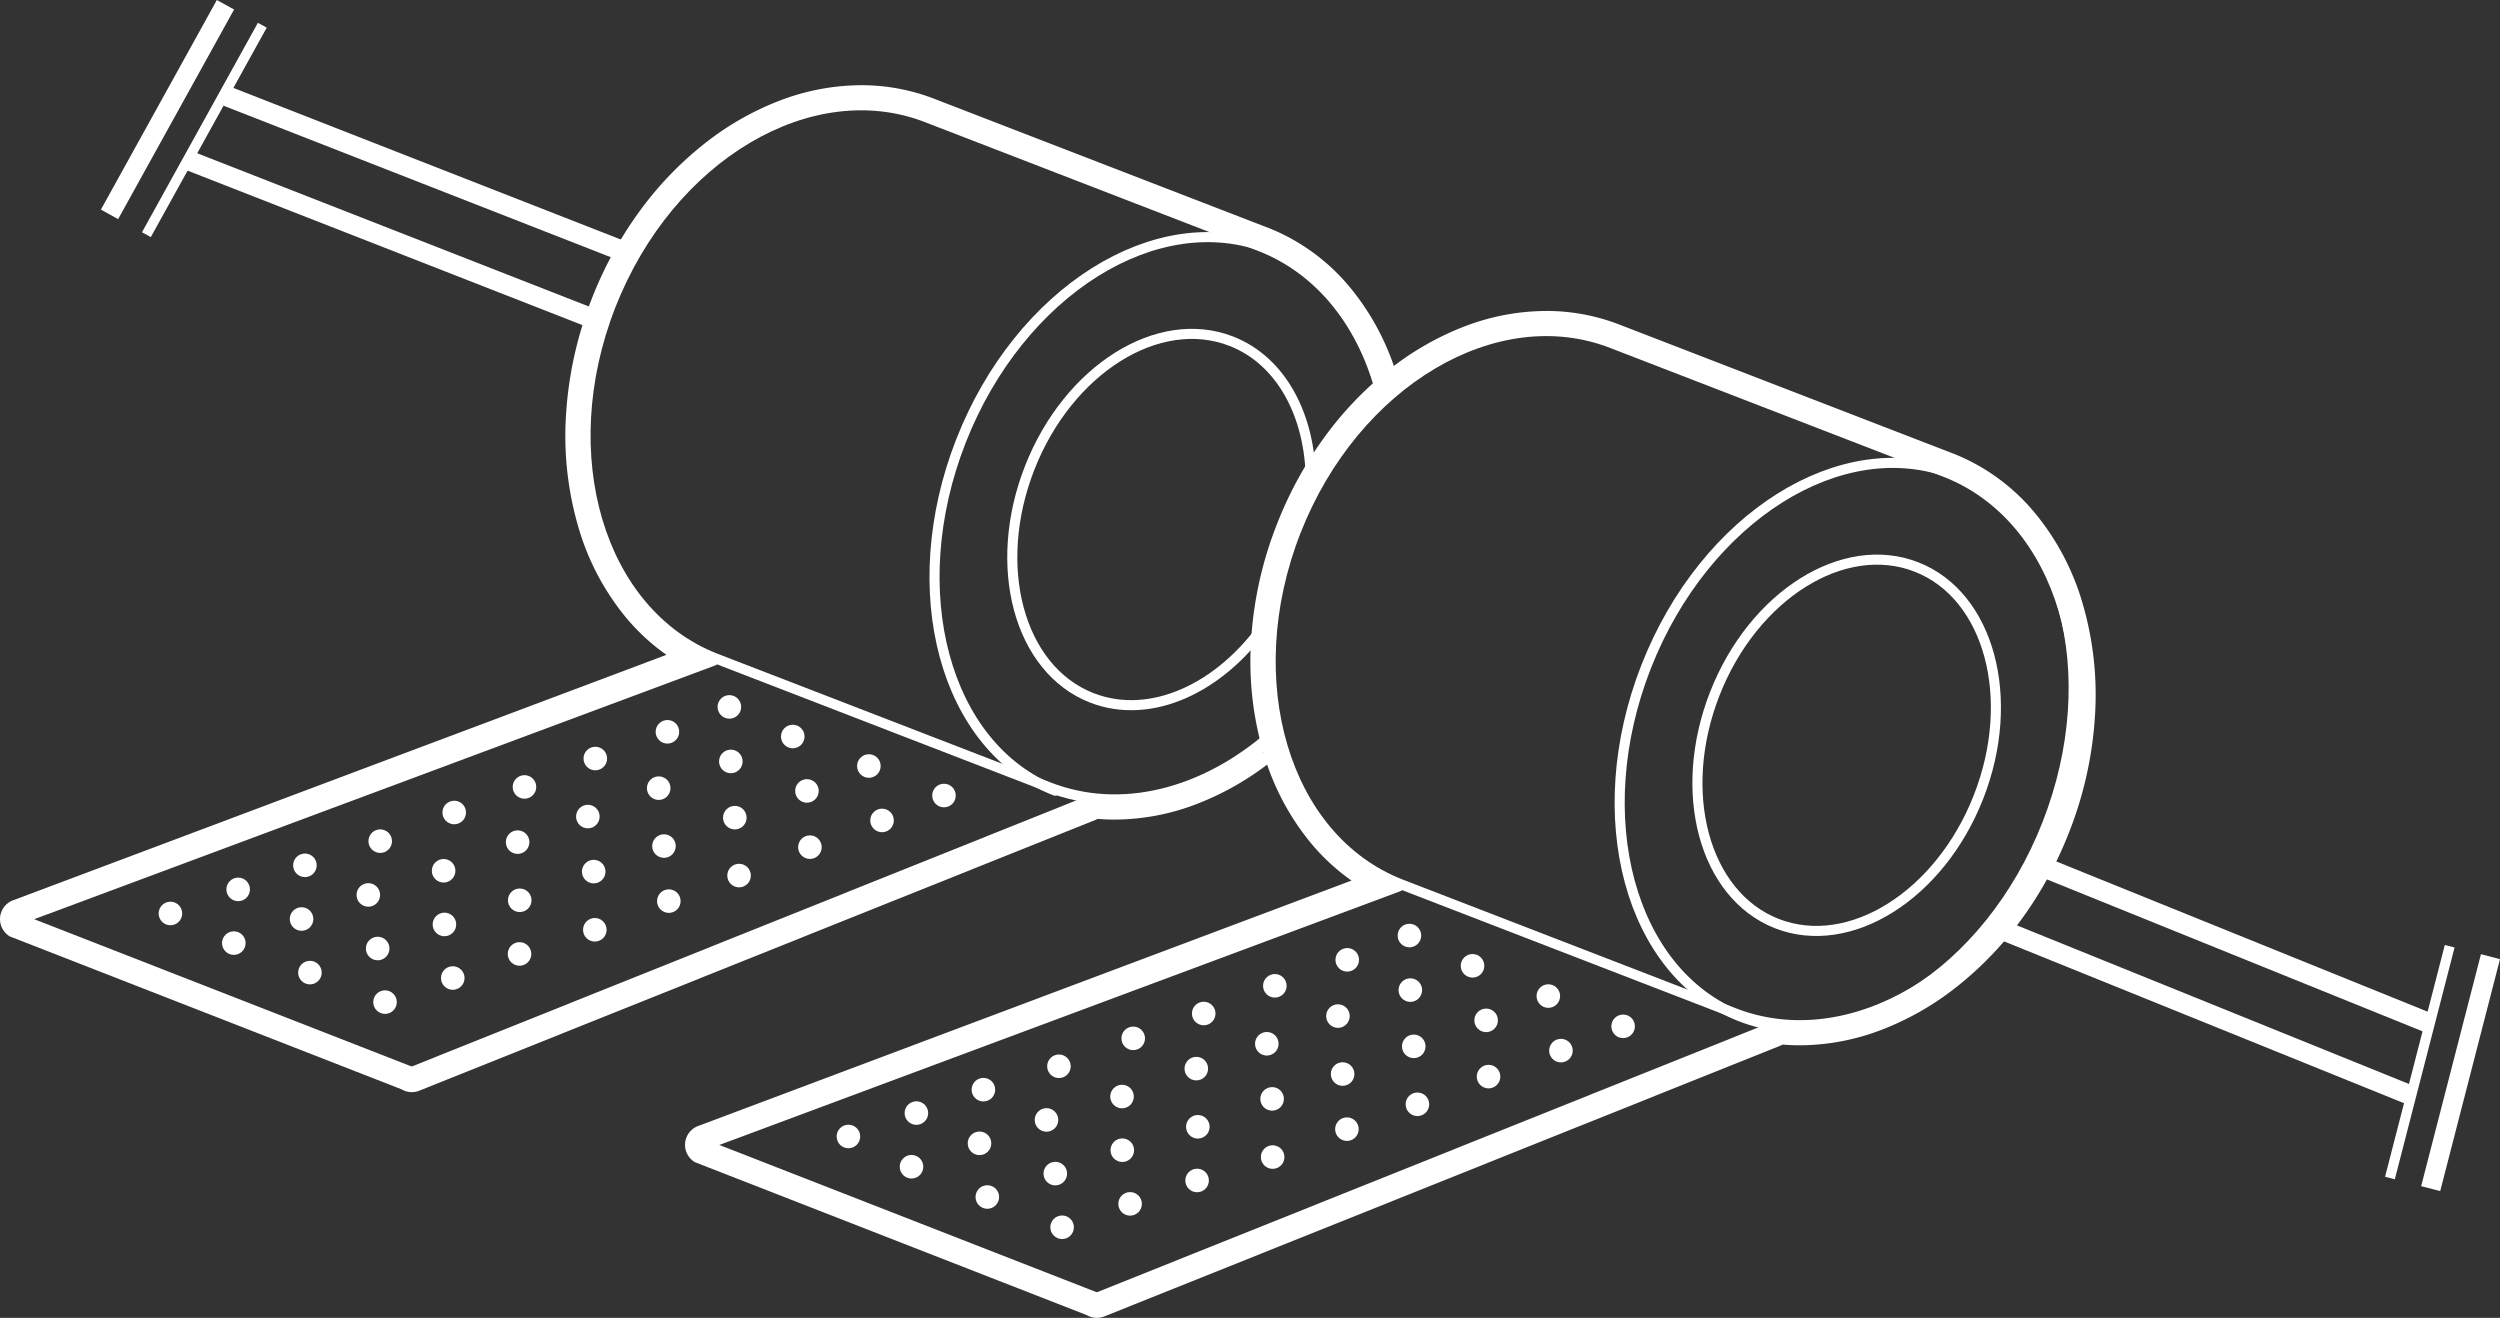 <svg xmlns="http://www.w3.org/2000/svg" width="248.224" height="130.849" viewBox="0 0 248.224 130.849">
  <rect x="0" y="0" width="248.224" height="130.849" fill="#333333" stroke="none"/>
  <g id="组_3298" data-name="组 3298" transform="translate(-1038.001 -1658)">
    <g id="组_1870" data-name="组 1870" transform="translate(36.061 1281.229)">
      <g id="组_1427" data-name="组 1427">
        <path id="路径_42-2" data-name="路径 42-2" d="M1072.786,442.37l-68.854,25.657,38.887,15.177" fill="none" stroke="#fff" stroke-linecap="round" stroke-linejoin="round" stroke-width="1"/>
        <path id="椭圆_5-2" data-name="椭圆 5-2" d="M1127.586,438.692c-4.486,6.44-11.434,9.645-17.256,7.363-7.23-2.834-9.985-13.056-6.153-22.832s12.8-15.4,20.028-12.57c4.971,1.948,7.826,7.388,7.88,13.775" fill="none" stroke="#fff" stroke-linecap="round" stroke-linejoin="round" stroke-width="1"/>
        <path id="椭圆_6-2" data-name="椭圆 6-2" d="M1106.716,455.279c-11-4.31-15.188-19.859-9.36-34.729s19.468-23.431,30.465-19.121" fill="none" stroke="#fff" stroke-linecap="round" stroke-linejoin="round" stroke-width="1"/>
        <path id="路径_43-2" data-name="路径 43-2" d="M1139.084,415.951c-1.732-6.834-5.907-12.327-12-14.716l-33.061-12.778c-11.556-4.529-25.634,3.816-31.444,18.641s-1.153,30.513,10.4,35.042l33.061,12.774c7.25,2.842,15.493.616,22.064-5.1" fill="none" stroke="#fff" stroke-linecap="round" stroke-linejoin="round" stroke-width="1"/>
        <line id="直线_2-2" data-name="直线 2-2" y1="26.914" x2="67.204" transform="translate(1042.82 456.29)" fill="none" stroke="#fff" stroke-linecap="round" stroke-linejoin="round" stroke-width="1"/>
        <g id="路径_44-2" data-name="路径 44-2">
          <path id="路径_1948" data-name="路径 1948" d="M1155.466,409.646c-9.885,0-20.124,7.781-24.863,19.873-5.811,14.824-1.153,30.512,10.4,35.042l1.077.416-1.268-.19-68.854,25.656,38.887,15.177,67.2-26.914s-.006-.123-.02-.334a18.22,18.22,0,0,0,2.62.186c9.883,0,20.122-7.772,24.861-19.864,5.81-14.824,1.152-30.512-10.4-35.042l-33.062-12.774a17.978,17.978,0,0,0-6.581-1.232m0-2h0a19.985,19.985,0,0,1,7.307,1.368l33.055,12.772h.009a20.147,20.147,0,0,1,8.119,5.879,24.981,24.981,0,0,1,4.784,9.078,32.186,32.186,0,0,1,1.22,10.968,37.733,37.733,0,0,1-2.585,11.713,38.176,38.176,0,0,1-4.743,8.657,34.035,34.035,0,0,1-6.383,6.65,28.363,28.363,0,0,1-7.5,4.294,22.827,22.827,0,0,1-8.1,1.533c-.565,0-1.131-.023-1.692-.07a1.307,1.307,0,0,1-.16.073l-67.2,26.914a2,2,0,0,1-1.767-.134l-38.887-15.177a2,2,0,0,1,.4-3.624l64.789-24.338a20.851,20.851,0,0,1-3.974-3.654,25.007,25.007,0,0,1-4.784-9.079,32.232,32.232,0,0,1-1.22-10.968,37.728,37.728,0,0,1,2.586-11.712,38.342,38.342,0,0,1,4.742-8.659,34.169,34.169,0,0,1,6.384-6.653,28.471,28.471,0,0,1,7.5-4.3,22.826,22.826,0,0,1,8.1-1.531Z" fill="#fff"/>
        </g>
        <path id="路径_42-2-2" data-name="路径 42-2-2" d="M1140.814,464.787l-68.855,25.656,38.887,15.177" fill="none" stroke="#fff" stroke-linecap="round" stroke-linejoin="round" stroke-width="1"/>
        <ellipse id="椭圆_5-2-2" data-name="椭圆 5-2-2" cx="19.012" cy="14.06" rx="19.012" ry="14.06" transform="translate(1165.267 463.341) rotate(-68.598)" fill="none" stroke="#fff" stroke-linecap="round" stroke-linejoin="round" stroke-width="1"/>
        <ellipse id="椭圆_6-2-2" data-name="椭圆 6-2-2" cx="28.919" cy="21.387" rx="28.919" ry="21.387" transform="translate(1154.831 469.891) rotate(-68.598)" fill="none" stroke="#fff" stroke-linecap="round" stroke-linejoin="round" stroke-width="1"/>
        <path id="路径_43-2-2" data-name="路径 43-2-2" d="M1195.108,423.652l-33.061-12.778c-11.555-4.529-25.633,3.816-31.444,18.641s-1.153,30.513,10.4,35.042l33.061,12.774c11.556,4.529,25.634-3.816,31.444-18.641S1206.665,428.181,1195.108,423.652Z" fill="none" stroke="#fff" stroke-linecap="round" stroke-linejoin="round" stroke-width="1"/>
        <line id="直线_2-2-2" data-name="直线 2-2-2" y1="26.914" x2="67.204" transform="translate(1110.847 478.707)" fill="none" stroke="#fff" stroke-linecap="round" stroke-linejoin="round" stroke-width="1"/>
        <path id="路径_1949" data-name="路径 1949" d="M1127.375,451.469l.164-1.182a23.729,23.729,0,0,1-14.916,5.855,18.516,18.516,0,0,1-2.619-.186c.013.211.019.334.019.334l-67.2,26.914-38.887-15.177,68.854-25.657s.46.07,1.269.19l-1.077-.416c-11.556-4.529-16.214-20.218-10.4-35.042,4.739-12.092,14.979-19.873,24.864-19.873a17.949,17.949,0,0,1,6.58,1.233l33.061,12.773c6.079,2.383,10.241,7.857,11.983,14.665l1.649-1.573a24.977,24.977,0,0,0-4.784-9.079,20.159,20.159,0,0,0-8.118-5.875h-.009L1094.752,386.6a19.961,19.961,0,0,0-7.307-1.369h0a22.812,22.812,0,0,0-8.1,1.535,28.456,28.456,0,0,0-7.5,4.3,34.139,34.139,0,0,0-6.383,6.653,38.243,38.243,0,0,0-4.743,8.658,37.79,37.79,0,0,0-2.586,11.712,32.237,32.237,0,0,0,1.22,10.969,25.011,25.011,0,0,0,4.784,9.078,20.792,20.792,0,0,0,3.974,3.654l-64.789,24.339a2,2,0,0,0-.4,3.623l38.886,15.177a1.994,1.994,0,0,0,1.768.134l67.2-26.913c.054-.022.108-.047.159-.073.561.046,1.127.07,1.692.07a22.828,22.828,0,0,0,8.1-1.533,28.435,28.435,0,0,0,7.5-4.294c.02-.016.039-.035.06-.051Z" fill="#fff"/>
      </g>
      <rect id="矩形_1049" data-name="矩形 1049" width="23.784" height="1.954" transform="matrix(0.484, -0.875, 0.875, 0.484, 1011.96, 397.582)" fill="#fff"/>
      <rect id="矩形_1050" data-name="矩形 1050" width="23.768" height="1" transform="translate(1016.038 399.83) rotate(-61.038)" fill="#fff"/>
      <rect id="矩形_1051" data-name="矩形 1051" width="44.055" height="1.954" transform="translate(1020.964 391.771) rotate(21.367)" fill="#fff"/>
      <rect id="矩形_1052" data-name="矩形 1052" width="42.437" height="2" transform="translate(1024.262 385.169) rotate(21.367)" fill="#fff"/>
      <rect id="矩形_1053" data-name="矩形 1053" width="23.784" height="1.954" transform="translate(1242.335 494.545) rotate(-75.545)" fill="#fff"/>
      <rect id="矩形_1054" data-name="矩形 1054" width="23.768" height="1" transform="translate(1238.751 493.613) rotate(-75.545)" fill="#fff"/>
      <rect id="矩形_1055" data-name="矩形 1055" width="44.055" height="1.954" transform="matrix(-0.927, -0.375, 0.375, -0.927, 1240.947, 486.434)" fill="#fff"/>
      <rect id="矩形_1056" data-name="矩形 1056" width="42.437" height="2" transform="matrix(-0.927, -0.375, 0.375, -0.927, 1243.071, 479.416)" fill="#fff"/>
      <g id="组_1841" data-name="组 1841">
        <circle id="椭圆_3754" data-name="椭圆 3754" cx="1.17" cy="1.17" r="1.17" transform="translate(1085.009 488.441)" fill="#fff"/>
        <circle id="椭圆_3755" data-name="椭圆 3755" cx="1.17" cy="1.17" r="1.17" transform="translate(1091.759 486.118)" fill="#fff"/>
        <circle id="椭圆_3756" data-name="椭圆 3756" cx="1.17" cy="1.17" r="1.17" transform="translate(1098.412 483.794)" fill="#fff"/>
        <circle id="椭圆_3757" data-name="椭圆 3757" cx="1.17" cy="1.17" r="1.17" transform="translate(1105.912 481.471)" fill="#fff"/>
        <circle id="椭圆_3758" data-name="椭圆 3758" cx="1.17" cy="1.17" r="1.17" transform="translate(1113.287 478.699)" fill="#fff"/>
        <circle id="椭圆_3759" data-name="椭圆 3759" cx="1.17" cy="1.17" r="1.17" transform="translate(1120.287 476.232)" fill="#fff"/>
        <circle id="椭圆_3760" data-name="椭圆 3760" cx="1.17" cy="1.17" r="1.17" transform="translate(1127.349 473.482)" fill="#fff"/>
        <circle id="椭圆_3761" data-name="椭圆 3761" cx="1.17" cy="1.17" r="1.17" transform="translate(1134.537 470.902)" fill="#fff"/>
        <circle id="椭圆_3762" data-name="椭圆 3762" cx="1.17" cy="1.17" r="1.17" transform="translate(1140.711 468.491)" fill="#fff"/>
        <circle id="椭圆_3763" data-name="椭圆 3763" cx="1.17" cy="1.17" r="1.17" transform="translate(1091.274 491.446)" fill="#fff"/>
        <circle id="椭圆_3764" data-name="椭圆 3764" cx="1.17" cy="1.17" r="1.17" transform="translate(1098.024 489.122)" fill="#fff"/>
        <circle id="椭圆_3765" data-name="椭圆 3765" cx="1.17" cy="1.17" r="1.17" transform="translate(1104.676 486.799)" fill="#fff"/>
        <circle id="椭圆_3766" data-name="椭圆 3766" cx="1.17" cy="1.17" r="1.17" transform="translate(1112.176 484.476)" fill="#fff"/>
        <circle id="椭圆_3767" data-name="椭圆 3767" cx="1.17" cy="1.17" r="1.17" transform="translate(1119.551 481.704)" fill="#fff"/>
        <circle id="椭圆_3768" data-name="椭圆 3768" cx="1.17" cy="1.17" r="1.17" transform="translate(1126.551 479.237)" fill="#fff"/>
        <circle id="椭圆_3769" data-name="椭圆 3769" cx="1.17" cy="1.17" r="1.17" transform="translate(1133.614 476.487)" fill="#fff"/>
        <circle id="椭圆_3770" data-name="椭圆 3770" cx="1.17" cy="1.17" r="1.17" transform="translate(1140.801 473.907)" fill="#fff"/>
        <circle id="椭圆_3771" data-name="椭圆 3771" cx="1.17" cy="1.17" r="1.17" transform="translate(1146.976 471.496)" fill="#fff"/>
        <circle id="椭圆_3772" data-name="椭圆 3772" cx="1.17" cy="1.17" r="1.17" transform="translate(1098.801 494.451)" fill="#fff"/>
        <circle id="椭圆_3773" data-name="椭圆 3773" cx="1.17" cy="1.17" r="1.17" transform="translate(1105.551 492.127)" fill="#fff"/>
        <circle id="椭圆_3774" data-name="椭圆 3774" cx="1.17" cy="1.17" r="1.17" transform="translate(1112.203 489.804)" fill="#fff"/>
        <circle id="椭圆_3775" data-name="椭圆 3775" cx="1.17" cy="1.17" r="1.17" transform="translate(1119.703 487.48)" fill="#fff"/>
        <circle id="椭圆_3776" data-name="椭圆 3776" cx="1.17" cy="1.17" r="1.17" transform="translate(1127.078 484.709)" fill="#fff"/>
        <circle id="椭圆_3777" data-name="椭圆 3777" cx="1.17" cy="1.17" r="1.17" transform="translate(1134.078 482.242)" fill="#fff"/>
        <circle id="椭圆_3778" data-name="椭圆 3778" cx="1.17" cy="1.17" r="1.17" transform="translate(1141.141 479.492)" fill="#fff"/>
        <circle id="椭圆_3779" data-name="椭圆 3779" cx="1.17" cy="1.17" r="1.17" transform="translate(1148.328 476.911)" fill="#fff"/>
        <circle id="椭圆_3780" data-name="椭圆 3780" cx="1.17" cy="1.17" r="1.17" transform="translate(1154.503 474.5)" fill="#fff"/>
        <circle id="椭圆_3781" data-name="椭圆 3781" cx="1.17" cy="1.17" r="1.17" transform="translate(1106.227 497.455)" fill="#fff"/>
        <circle id="椭圆_3782" data-name="椭圆 3782" cx="1.17" cy="1.17" r="1.17" transform="translate(1112.977 495.132)" fill="#fff"/>
        <circle id="椭圆_3783" data-name="椭圆 3783" cx="1.17" cy="1.17" r="1.17" transform="translate(1119.63 492.809)" fill="#fff"/>
        <circle id="椭圆_3784" data-name="椭圆 3784" cx="1.17" cy="1.17" r="1.17" transform="translate(1127.13 490.485)" fill="#fff"/>
        <circle id="椭圆_3785" data-name="椭圆 3785" cx="1.17" cy="1.17" r="1.17" transform="translate(1134.505 487.714)" fill="#fff"/>
        <circle id="椭圆_3786" data-name="椭圆 3786" cx="1.17" cy="1.17" r="1.17" transform="translate(1141.505 485.246)" fill="#fff"/>
        <circle id="椭圆_3787" data-name="椭圆 3787" cx="1.17" cy="1.17" r="1.17" transform="translate(1148.567 482.496)" fill="#fff"/>
        <circle id="椭圆_3788" data-name="椭圆 3788" cx="1.17" cy="1.17" r="1.17" transform="translate(1155.755 479.916)" fill="#fff"/>
        <circle id="椭圆_3789" data-name="椭圆 3789" cx="1.17" cy="1.17" r="1.17" transform="translate(1161.929 477.505)" fill="#fff"/>
      </g>
      <g id="组_1842" data-name="组 1842">
        <circle id="椭圆_3790" data-name="椭圆 3790" cx="1.17" cy="1.17" r="1.17" transform="translate(1017.691 466.3)" fill="#fff"/>
        <circle id="椭圆_3791" data-name="椭圆 3791" cx="1.17" cy="1.17" r="1.17" transform="translate(1024.418 463.908)" fill="#fff"/>
        <circle id="椭圆_3792" data-name="椭圆 3792" cx="1.17" cy="1.17" r="1.17" transform="translate(1031.046 461.518)" fill="#fff"/>
        <circle id="椭圆_3793" data-name="椭圆 3793" cx="1.17" cy="1.17" r="1.17" transform="translate(1038.522 459.119)" fill="#fff"/>
        <circle id="椭圆_3794" data-name="椭圆 3794" cx="1.17" cy="1.17" r="1.17" transform="translate(1045.869 456.273)" fill="#fff"/>
        <circle id="椭圆_3795" data-name="椭圆 3795" cx="1.17" cy="1.17" r="1.17" transform="translate(1052.844 453.736)" fill="#fff"/>
        <circle id="椭圆_3796" data-name="椭圆 3796" cx="1.17" cy="1.17" r="1.17" transform="translate(1059.878 450.915)" fill="#fff"/>
        <circle id="椭圆_3797" data-name="椭圆 3797" cx="1.17" cy="1.17" r="1.17" transform="translate(1067.039 448.262)" fill="#fff"/>
        <circle id="椭圆_3798" data-name="椭圆 3798" cx="1.17" cy="1.17" r="1.17" transform="translate(1073.189 445.789)" fill="#fff"/>
        <circle id="椭圆_3799" data-name="椭圆 3799" cx="1.17" cy="1.17" r="1.17" transform="translate(1023.986 469.241)" fill="#fff"/>
        <circle id="椭圆_3800" data-name="椭圆 3800" cx="1.17" cy="1.17" r="1.17" transform="translate(1030.712 466.85)" fill="#fff"/>
        <circle id="椭圆_3801" data-name="椭圆 3801" cx="1.17" cy="1.17" r="1.17" transform="translate(1037.341 464.459)" fill="#fff"/>
        <circle id="椭圆_3802" data-name="椭圆 3802" cx="1.17" cy="1.17" r="1.17" transform="translate(1044.817 462.06)" fill="#fff"/>
        <circle id="椭圆_3803" data-name="椭圆 3803" cx="1.17" cy="1.17" r="1.17" transform="translate(1052.164 459.215)" fill="#fff"/>
        <circle id="椭圆_3804" data-name="椭圆 3804" cx="1.17" cy="1.17" r="1.17" transform="translate(1059.138 456.677)" fill="#fff"/>
        <circle id="椭圆_3805" data-name="椭圆 3805" cx="1.17" cy="1.17" r="1.17" transform="translate(1066.173 453.856)" fill="#fff"/>
        <circle id="椭圆_3806" data-name="椭圆 3806" cx="1.17" cy="1.17" r="1.17" transform="translate(1073.334 451.203)" fill="#fff"/>
        <circle id="椭圆_3807" data-name="椭圆 3807" cx="1.17" cy="1.17" r="1.17" transform="translate(1079.484 448.73)" fill="#fff"/>
        <circle id="椭圆_3808" data-name="椭圆 3808" cx="1.17" cy="1.17" r="1.17" transform="translate(1031.543 472.17)" fill="#fff"/>
        <circle id="椭圆_3809" data-name="椭圆 3809" cx="1.17" cy="1.17" r="1.17" transform="translate(1038.269 469.779)" fill="#fff"/>
        <circle id="椭圆_3810" data-name="椭圆 3810" cx="1.17" cy="1.17" r="1.17" transform="translate(1044.898 467.388)" fill="#fff"/>
        <circle id="椭圆_3811" data-name="椭圆 3811" cx="1.17" cy="1.17" r="1.17" transform="translate(1052.374 464.989)" fill="#fff"/>
        <circle id="椭圆_3812" data-name="椭圆 3812" cx="1.17" cy="1.17" r="1.17" transform="translate(1059.72 462.143)" fill="#fff"/>
        <circle id="椭圆_3813" data-name="椭圆 3813" cx="1.17" cy="1.17" r="1.17" transform="translate(1066.695 459.606)" fill="#fff"/>
        <circle id="椭圆_3814" data-name="椭圆 3814" cx="1.17" cy="1.17" r="1.17" transform="translate(1073.73 456.785)" fill="#fff"/>
        <circle id="椭圆_3815" data-name="椭圆 3815" cx="1.17" cy="1.17" r="1.17" transform="translate(1080.891 454.132)" fill="#fff"/>
        <circle id="椭圆_3816" data-name="椭圆 3816" cx="1.17" cy="1.17" r="1.17" transform="translate(1087.041 451.659)" fill="#fff"/>
        <circle id="椭圆_3817" data-name="椭圆 3817" cx="1.17" cy="1.17" r="1.17" transform="translate(1038.999 475.1)" fill="#fff"/>
        <circle id="椭圆_3818" data-name="椭圆 3818" cx="1.17" cy="1.17" r="1.17" transform="translate(1045.725 472.708)" fill="#fff"/>
        <circle id="椭圆_3819" data-name="椭圆 3819" cx="1.17" cy="1.17" r="1.17" transform="translate(1052.354 470.318)" fill="#fff"/>
        <circle id="椭圆_3820" data-name="椭圆 3820" cx="1.17" cy="1.17" r="1.17" transform="translate(1059.83 467.919)" fill="#fff"/>
        <circle id="椭圆_3821" data-name="椭圆 3821" cx="1.17" cy="1.17" r="1.17" transform="translate(1067.177 465.073)" fill="#fff"/>
        <circle id="椭圆_3822" data-name="椭圆 3822" cx="1.17" cy="1.17" r="1.17" transform="translate(1074.151 462.536)" fill="#fff"/>
        <circle id="椭圆_3823" data-name="椭圆 3823" cx="1.17" cy="1.17" r="1.17" transform="translate(1081.186 459.715)" fill="#fff"/>
        <circle id="椭圆_3824" data-name="椭圆 3824" cx="1.17" cy="1.17" r="1.17" transform="translate(1088.347 457.062)" fill="#fff"/>
        <circle id="椭圆_3825" data-name="椭圆 3825" cx="1.17" cy="1.17" r="1.17" transform="translate(1094.497 454.589)" fill="#fff"/>
      </g>
    </g>
  </g>
</svg>
